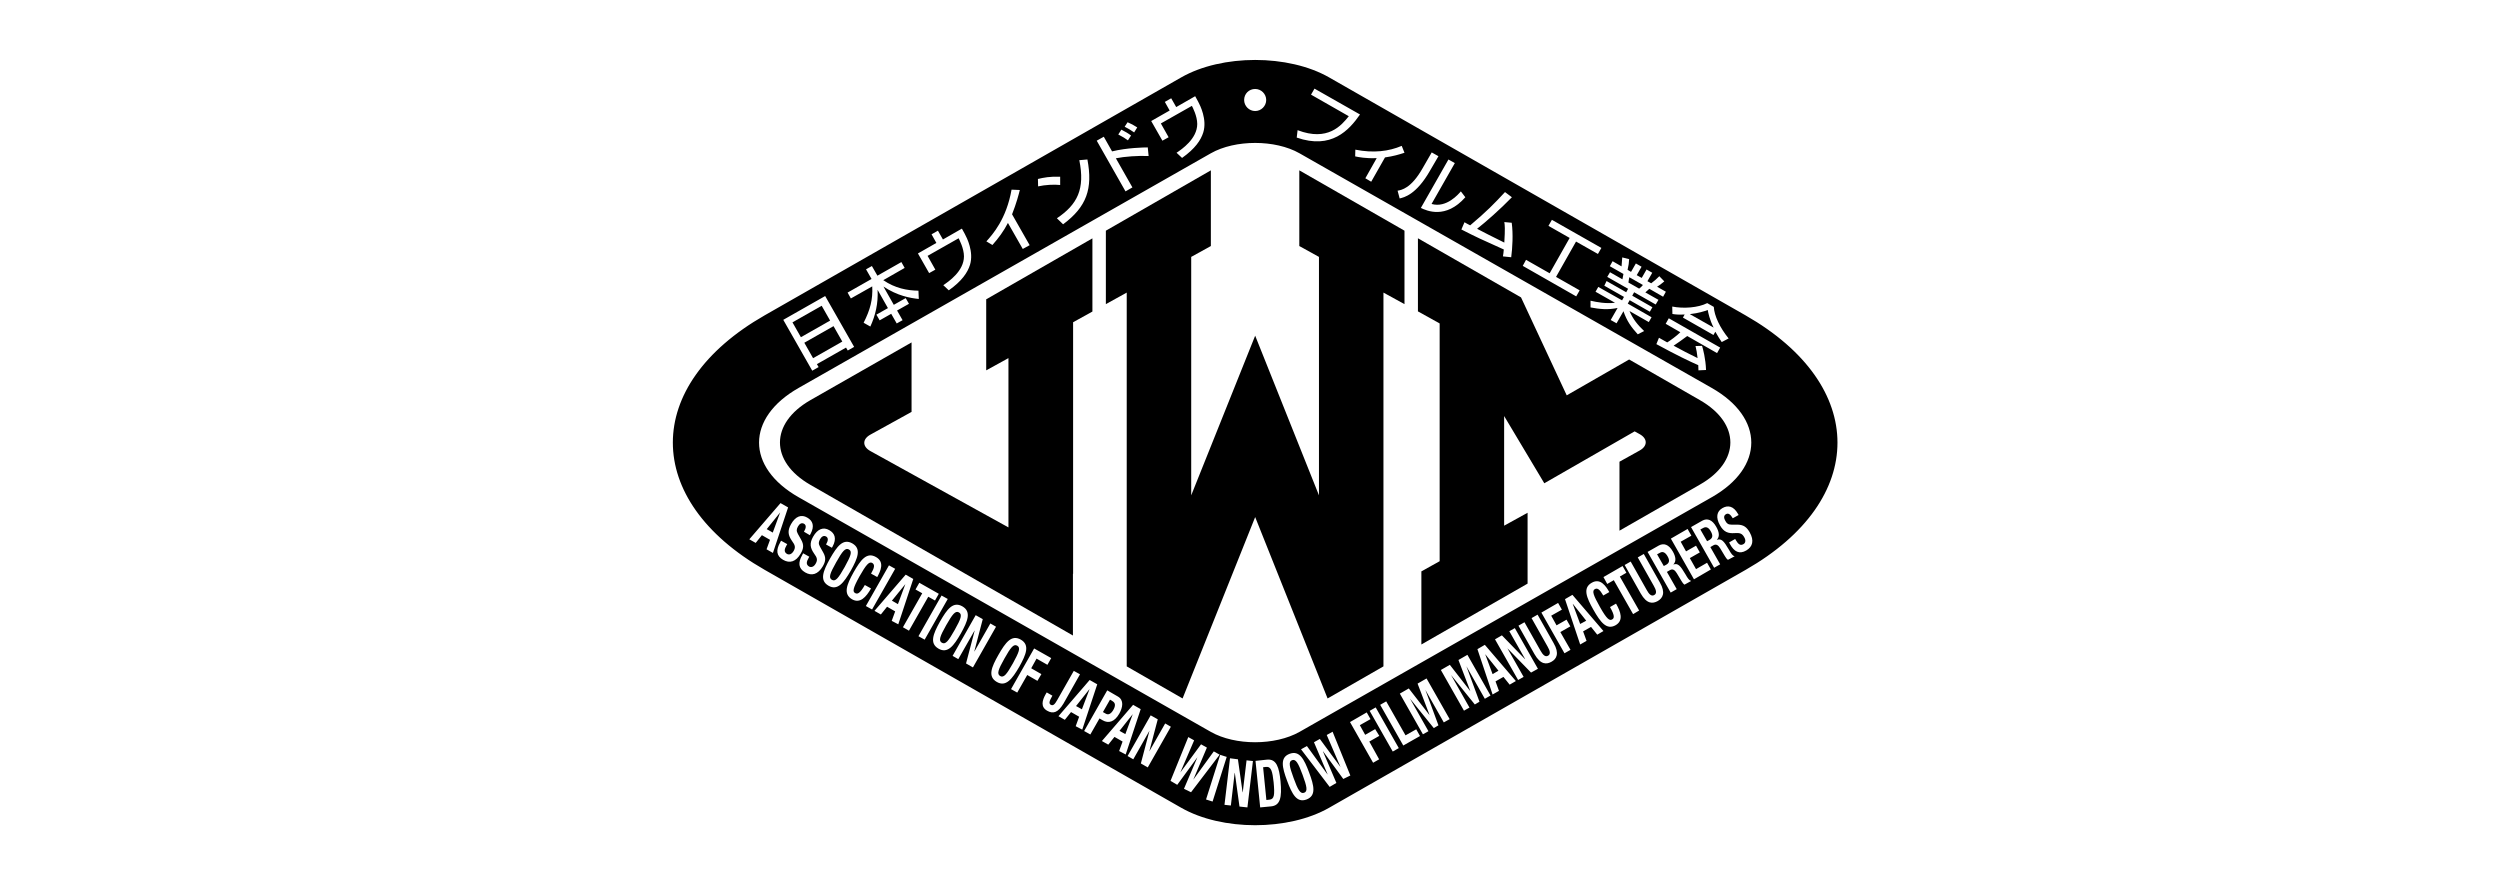 <?xml version="1.0" encoding="utf-8"?>
<!-- Generator: Adobe Illustrator 28.3.0, SVG Export Plug-In . SVG Version: 6.00 Build 0)  -->
<svg version="1.1" id="レイヤー_1" xmlns="http://www.w3.org/2000/svg" xmlns:xlink="http://www.w3.org/1999/xlink" x="0px"
	 y="0px" viewBox="0 0 145 51" style="enable-background:new 0 0 145 51;" xml:space="preserve">
<g>
	<polygon points="86.91,38.9 86.14,37.94 86.14,37.94 86.57,39.1 	"/>
	<path d="M64.57,41.18c0.13-0.23,0.14-0.4-0.04-0.51l-0.15-0.09l-0.41,0.72l0.16,0.09C64.27,41.48,64.43,41.42,64.57,41.18"/>
	<polygon points="62.41,40.95 62.75,41.14 63.19,39.98 63.18,39.98 	"/>
	<path d="M49.24,31.87c-0.21-0.12-0.38,0.1-0.74,0.74c-0.36,0.64-0.46,0.9-0.25,1.02c0.21,0.12,0.38-0.1,0.74-0.74
		C49.34,32.25,49.45,31.99,49.24,31.87"/>
	<polygon points="64.93,42.39 65.27,42.58 65.7,41.42 65.7,41.42 	"/>
	<path d="M74.94,44.09c-0.22,0.08-0.16,0.36,0.09,1.04c0.25,0.69,0.39,0.93,0.61,0.85c0.22-0.08,0.16-0.36-0.09-1.04
		C75.3,44.26,75.16,44.01,74.94,44.09"/>
	<rect x="46.1" y="18.14" transform="matrix(0.869 -0.494 0.494 0.869 -3.059 25.707)" width="1.95" height="0.99"/>
	<rect x="46.8" y="19.34" transform="matrix(0.869 -0.494 0.494 0.869 -3.573 26.192)" width="1.95" height="1.03"/>
	<polygon points="44.47,30.69 44.82,30.89 45.25,29.72 45.25,29.72 	"/>
	<polygon points="92,36 91.23,35.03 91.22,35.03 91.65,36.19 	"/>
	<path d="M73.43,44.48l-0.17,0.02l0.19,1.9l0.18-0.02c0.28-0.03,0.31-0.27,0.24-1.01C73.8,44.76,73.74,44.45,73.43,44.48"/>
	<path d="M55.62,35.52c-0.21-0.12-0.38,0.11-0.74,0.74c-0.36,0.64-0.46,0.9-0.25,1.02c0.21,0.12,0.38-0.1,0.74-0.74
		C55.73,35.9,55.83,35.64,55.62,35.52"/>
	<path d="M96.28,32.06l-0.17,0.09l0.39,0.68l0.15-0.08c0.17-0.1,0.21-0.25,0.06-0.5C96.58,32.03,96.43,31.97,96.28,32.06"/>
	<path d="M95.29,16.53l-0.79-0.45c-0.01,0.05-0.05,0.27-0.05,0.31l0.62,0.35C95.14,16.69,95.21,16.63,95.29,16.53"/>
	<path d="M98.79,30.62l-0.17,0.09l0.39,0.68l0.15-0.08c0.17-0.1,0.21-0.25,0.06-0.5C99.1,30.59,98.95,30.53,98.79,30.62"/>
	<polygon points="51.73,34.84 52.08,35.04 52.51,33.88 52.51,33.88 	"/>
	<path d="M99.05,17.98c-0.22,0.08-0.52,0.18-1.04,0.24l1.38,0.78C99.16,18.55,99.07,18.12,99.05,17.98"/>
	<path d="M101.24,18.29L77.09,4.49c-2.36-1.35-6.22-1.35-8.58,0l-24.16,13.8c-7.1,4.06-7.1,10.7,0,14.76l24.16,13.8
		c2.36,1.35,6.22,1.35,8.58,0l24.16-13.8C108.35,28.99,108.35,22.35,101.24,18.29 M99.02,17.58l0.38,0.22
		c0.03,0.52,0.35,1.2,0.86,1.83l-0.4,0.21c-0.1-0.15-0.24-0.36-0.37-0.6l-0.11,0.19l-1.77-1.01l0.1-0.18
		c-0.34,0.02-0.53,0-0.71-0.03l-0.01-0.43C97.64,17.91,98.49,17.85,99.02,17.58 M99.77,20.16l-0.18,0.32l-1.73-0.99
		c-0.27,0.2-0.56,0.41-0.79,0.56c0.63,0.34,0.7,0.38,1.39,0.72c-0.04-0.31-0.06-0.47-0.12-0.7l0.38-0.01
		c0.05,0.16,0.21,0.75,0.23,1.4l-0.44,0.02c0-0.1,0-0.14-0.01-0.3c-0.48-0.21-1.26-0.58-2.43-1.22l0.15-0.37
		c0.07,0.04,0.37,0.21,0.48,0.27c0.18-0.11,0.55-0.38,0.76-0.59l-0.85-0.49l0.18-0.32L99.77,20.16z M93.18,16.3l1.14,0.65l0.11-0.2
		l-1.21-0.69l0.16-0.27l0.72,0.41c0.01-0.04,0.05-0.23,0.06-0.31l-0.79-0.45l0.16-0.29l0.52,0.3c0.01-0.06,0.03-0.35,0.04-0.52
		l0.4,0.1c-0.01,0.2-0.03,0.37-0.09,0.62l0.2,0.12l0.28-0.49l0.33,0.19l-0.28,0.49l0.29,0.16l0.28-0.49l0.33,0.19l-0.28,0.49
		l0.22,0.12c0.14-0.1,0.36-0.29,0.47-0.41l0.29,0.3c-0.03,0.02-0.22,0.19-0.42,0.31l0.51,0.29l-0.16,0.29l-0.8-0.46
		c-0.03,0.03-0.2,0.18-0.23,0.21l0.76,0.43l-0.16,0.27l-1.25-0.71l-0.11,0.2l1.17,0.67l-0.15,0.26l-1.17-0.67l-0.11,0.2l1.38,0.79
		l-0.16,0.28l-1.12-0.64c0.21,0.48,0.47,0.8,0.85,1.16l-0.37,0.19c-0.38-0.42-0.63-0.76-0.83-1.34l-0.4,0.7l-0.34-0.19l0.4-0.7
		c-0.56,0.12-1.04,0.07-1.57-0.03l0-0.39c0.39,0.09,0.88,0.18,1.42,0.12l-1.13-0.64l0.16-0.28l1.38,0.78l0.11-0.2l-1.14-0.65
		L93.18,16.3z M88.51,15.07l1.37,0.78l1.16-2.05l-1.23-0.7l0.2-0.35l2.87,1.63l-0.2,0.35l-1.27-0.72l-1.16,2.05l1.37,0.78l-0.2,0.35
		l-3.1-1.77L88.51,15.07z M87.29,11.14l0.4,0.3c-0.68,0.7-1.53,1.45-2.02,1.83c0.53,0.28,0.64,0.33,1.58,0.8
		c0.05-0.81,0.03-1.02,0-1.19l0.43,0.04c0.09,0.67,0.04,1.46-0.03,2l-0.48-0.05c0.02-0.14,0.04-0.23,0.05-0.4
		c-1.35-0.61-1.5-0.67-2.46-1.16l0.18-0.42c0.07,0.05,0.24,0.13,0.33,0.18C86.21,12.28,86.68,11.8,87.29,11.14 M84.38,9.46
		l-1.35,2.37c0.87,0.25,1.57-0.58,1.7-0.73l0.26,0.34c-1.14,1.29-2.25,0.78-2.58,0.62l1.6-2.81L84.38,9.46z M82.51,9.76l0.53-0.92
		l0.39,0.22L82.94,9.9c-0.8,1.4-1.51,1.55-1.76,1.61l-0.12-0.45C81.28,11.02,81.84,10.94,82.51,9.76 M81.3,8.46l0.16,0.4
		c-0.34,0.11-0.64,0.2-1.13,0.27l-0.8,1.41l-0.34-0.2l0.66-1.17c-0.64,0.03-1.06-0.06-1.25-0.1l0.01-0.39
		C79.65,8.89,80.55,8.78,81.3,8.46 M75.26,7.55c1.75,0.67,2.54-0.27,2.97-0.81l-2.19-1.25l0.2-0.35l2.64,1.5
		c-0.64,0.92-1.66,2.04-3.67,1.34L75.26,7.55z M72.8,5.16c0.35,0,0.64,0.29,0.64,0.64c0,0.35-0.29,0.64-0.64,0.64
		c-0.35,0-0.64-0.29-0.64-0.64C72.16,5.44,72.44,5.16,72.8,5.16 M67.56,5.91l0.37-0.21l0.29,0.51l1.1-0.63l0.17,0.31
		c0.12,0.22,0.53,1.04,0.3,1.79c-0.14,0.45-0.47,0.94-1.23,1.48l-0.32-0.3c0.3-0.2,1.2-0.81,1.2-1.67c0-0.46-0.27-0.97-0.31-1.05
		l-1.8,1.02l0.45,0.8l-0.36,0.2l-0.65-1.14l1.07-0.61L67.56,5.91z M65.4,7.09c0.23,0.1,0.34,0.16,0.56,0.3l-0.18,0.29
		c-0.17-0.12-0.38-0.25-0.55-0.33L65.4,7.09z M65.04,7.52c0.25,0.13,0.39,0.21,0.56,0.34l-0.18,0.28c-0.15-0.11-0.29-0.2-0.56-0.34
		L65.04,7.52z M64.02,7.93l0.48,0.85c0.86-0.21,1.84-0.23,2.07-0.23l0.05,0.5c-0.59-0.03-1.41,0.03-1.9,0.13l0.96,1.69l-0.4,0.23
		l-1.67-2.94L64.02,7.93z M62.6,9.29l0.47-0.04c0.32,1.7-0.04,2.74-1.41,3.76l-0.36-0.35C62.49,11.86,62.94,10.97,62.6,9.29
		 M61.49,10.25l0,0.48c-0.35-0.04-0.88-0.01-1.28,0.08l-0.01-0.43C60.54,10.3,60.88,10.23,61.49,10.25 M58.67,11l0.48,0.02
		c-0.05,0.21-0.2,0.78-0.45,1.41l1.02,1.79l-0.4,0.22l-0.86-1.51c-0.24,0.47-0.55,0.89-0.9,1.28L57.21,14
		C57.57,13.6,58.37,12.71,58.67,11 M54.03,13.59l0.37-0.21l0.29,0.51l1.1-0.63l0.17,0.31c0.12,0.22,0.53,1.04,0.3,1.79
		c-0.14,0.45-0.47,0.94-1.23,1.48l-0.32-0.3c0.3-0.2,1.2-0.81,1.2-1.67c0-0.46-0.27-0.97-0.31-1.05l-1.8,1.02l0.45,0.8l-0.36,0.2
		l-0.65-1.14l1.07-0.61L54.03,13.59z M50.23,15.62l0.34-0.19l0.32,0.56l1.39-0.79l0.19,0.34l-1.24,0.71
		c0.69,0.47,1.38,0.6,2.04,0.61l0.02,0.48c-0.49-0.05-1.24-0.18-2.05-0.72l0.6,1.06l0.69-0.39l0.19,0.33l-0.69,0.39l0.32,0.56
		l-0.34,0.19l-0.32-0.56l-0.67,0.38l-0.19-0.33l0.67-0.38l-0.6-1.06c0.04,0.79-0.12,1.47-0.42,2.13l-0.39-0.22
		c0.38-0.75,0.54-1.34,0.5-2.11l-1.24,0.7l-0.19-0.34l1.39-0.79L50.23,15.62z M47.86,17.17l1.68,2.95l-0.37,0.21l-0.1-0.17
		l-1.69,0.96l0.1,0.17l-0.37,0.21l-1.68-2.95L47.86,17.17z M44.83,32.07l-0.37-0.21l0.2-0.55l-0.47-0.27l-0.36,0.45l-0.37-0.21
		l1.81-2.1l0.44,0.25L44.83,32.07z M45.42,32.47c-0.4-0.23-0.42-0.57-0.17-1.01l0.05-0.1l0.36,0.2l-0.04,0.07
		c-0.13,0.22-0.16,0.39,0.03,0.5c0.11,0.06,0.26,0.03,0.38-0.17c0.12-0.21,0.09-0.34-0.09-0.58c-0.23-0.33-0.28-0.59-0.06-0.98
		c0.26-0.46,0.6-0.58,0.94-0.38c0.32,0.18,0.44,0.49,0.19,0.95l-0.04,0.07l-0.34-0.2c0.13-0.22,0.14-0.38,0.01-0.46
		c-0.16-0.09-0.28,0.02-0.36,0.16c-0.08,0.15-0.1,0.25,0,0.43l0.18,0.32c0.18,0.31,0.15,0.53-0.02,0.82
		C46.16,32.59,45.8,32.69,45.42,32.47 M46.7,33.2c-0.4-0.23-0.42-0.57-0.17-1.01l0.05-0.1l0.36,0.2l-0.04,0.07
		c-0.13,0.22-0.16,0.39,0.03,0.5c0.11,0.06,0.27,0.03,0.38-0.17c0.12-0.21,0.09-0.34-0.09-0.58c-0.23-0.33-0.28-0.59-0.06-0.98
		c0.26-0.46,0.6-0.58,0.94-0.38c0.32,0.18,0.44,0.49,0.19,0.95l-0.04,0.07l-0.34-0.19c0.13-0.22,0.14-0.38,0.01-0.46
		c-0.16-0.09-0.28,0.02-0.36,0.16c-0.08,0.15-0.1,0.25,0,0.43l0.18,0.32c0.18,0.31,0.15,0.53-0.02,0.82
		C47.44,33.32,47.08,33.42,46.7,33.2 M48.05,33.97c-0.53-0.31-0.31-0.85,0.09-1.57c0.41-0.72,0.76-1.19,1.3-0.88
		c0.53,0.31,0.31,0.85-0.09,1.57C48.94,33.8,48.58,34.28,48.05,33.97 M49.42,34.76c-0.53-0.31-0.31-0.85,0.09-1.57
		c0.41-0.72,0.76-1.19,1.3-0.88c0.51,0.29,0.26,0.81,0.07,1.16l-0.36-0.2c0.2-0.34,0.23-0.52,0.07-0.62
		c-0.18-0.1-0.36,0.11-0.74,0.78c-0.4,0.72-0.4,0.89-0.25,0.97c0.13,0.07,0.27,0.04,0.56-0.47l0.36,0.2
		C50.23,34.64,49.88,35.02,49.42,34.76 M50.22,35.15l1.34-2.36l0.36,0.2l-1.34,2.36L50.22,35.15z M51.72,36.01l0.2-0.55l-0.47-0.27
		l-0.36,0.45l-0.37-0.21l1.81-2.1l0.44,0.25l-0.87,2.63L51.72,36.01z M52.37,36.38l1.12-1.97l-0.39-0.22l0.22-0.39l1.13,0.64
		l-0.22,0.39l-0.39-0.22l-1.12,1.97L52.37,36.38z M53.27,36.9l1.34-2.36l0.36,0.2l-1.34,2.36L53.27,36.9z M54.43,37.62
		c-0.53-0.31-0.31-0.85,0.09-1.57c0.41-0.72,0.76-1.19,1.3-0.88c0.53,0.31,0.31,0.85-0.09,1.57C55.32,37.46,54.96,37.93,54.43,37.62
		 M56.03,38.48l0.5-1.9l-0.01,0l-0.94,1.65l-0.33-0.19l1.34-2.36l0.41,0.23l-0.49,1.87l0.01,0l0.92-1.62l0.33,0.19l-1.34,2.36
		L56.03,38.48z M57.81,39.55c-0.53-0.31-0.31-0.85,0.1-1.57c0.41-0.72,0.76-1.19,1.3-0.88c0.53,0.31,0.31,0.85-0.09,1.57
		C58.7,39.39,58.34,39.86,57.81,39.55 M60.17,39.49l-0.59-0.34L59,40.17l-0.36-0.2l1.34-2.36l0.99,0.56l-0.22,0.39l-0.63-0.36
		l-0.31,0.56l0.59,0.34L60.17,39.49z M60.73,41.22c-0.38-0.22-0.29-0.59-0.08-0.96l0.06-0.1l0.33,0.19l-0.04,0.07
		c-0.14,0.25-0.18,0.39-0.05,0.46c0.13,0.07,0.23-0.03,0.37-0.28l0.96-1.69l0.36,0.2l-0.96,1.7C61.37,41.32,61.09,41.43,60.73,41.22
		 M62.39,42.12l0.2-0.55l-0.47-0.27l-0.36,0.45l-0.37-0.21l1.81-2.1l0.44,0.25l-0.87,2.63L62.39,42.12z M63.24,42.6l-0.36-0.2
		l1.34-2.36l0.62,0.36c0.36,0.21,0.28,0.63,0.08,0.99c-0.28,0.49-0.63,0.58-0.96,0.39l-0.19-0.11L63.24,42.6z M64.91,43.56l0.2-0.55
		l-0.47-0.27l-0.36,0.45l-0.37-0.21l1.81-2.1l0.44,0.25l-0.87,2.63L64.91,43.56z M66.17,44.28l0.5-1.9l0,0l-0.94,1.66l-0.33-0.19
		l1.34-2.36l0.41,0.23l-0.49,1.86l0,0l0.92-1.62l0.33,0.19l-1.34,2.36L66.17,44.28z M68.67,45.75l0.78-1.83l0,0l-1.17,1.6
		l-0.39-0.23l1.03-2.54l0.34,0.19l-0.8,1.86l0,0l1.2-1.63l0.34,0.19l-0.79,1.86l0,0l1.19-1.64l0.34,0.19l-1.66,2.18L68.67,45.75z
		 M69.95,46.37l0.82-2.59l0.38,0.12l-0.82,2.59L69.95,46.37z M72.35,46.83l-0.46-0.05l-0.27-1.95l-0.01,0l-0.22,1.89l-0.37-0.04
		l0.32-2.7l0.46,0.06l0.27,1.91l0.01,0l0.22-1.85l0.37,0.04L72.35,46.83z M70.23,42.45L46.32,28.84c-3.06-1.74-3.06-4.6,0-6.34
		L70.23,8.89c1.41-0.8,3.73-0.8,5.14,0L99.28,22.5c3.06,1.74,3.06,4.6,0,6.34L75.37,42.45C73.95,43.25,71.64,43.25,70.23,42.45
		 M73.72,46.77l-0.63,0.06l-0.27-2.7l0.66-0.07c0.56-0.06,0.71,0.45,0.79,1.25C74.36,46.27,74.25,46.72,73.72,46.77 M75.78,46.37
		c-0.57,0.21-0.84-0.31-1.13-1.09c-0.29-0.78-0.42-1.35,0.15-1.56c0.57-0.21,0.84,0.31,1.13,1.09
		C76.22,45.58,76.35,46.15,75.78,46.37 M77.91,45.18l-1.17-1.6l-0.01,0l0.78,1.83l-0.39,0.23l-1.66-2.18l0.34-0.19l1.19,1.64l0.01,0
		l-0.79-1.86l0.34-0.19l1.2,1.63l0,0l-0.8-1.86l0.34-0.19l1.03,2.54L77.91,45.18z M79.99,44.04l-0.35,0.2l-1.34-2.36l0.97-0.56
		l0.22,0.39l-0.62,0.35l0.31,0.56l0.58-0.33L80,42.68l-0.58,0.33L79.99,44.04z M80.78,43.59l-1.34-2.36l0.35-0.2l1.34,2.36
		L80.78,43.59z M81.39,43.24l-1.34-2.36l0.35-0.2l1.12,1.97l0.62-0.35l0.22,0.39L81.39,43.24z M83.74,41.9l-1.07-1.89l0,0l0.76,2.06
		l-0.27,0.16l-1.38-1.71l0,0l1.07,1.89l-0.32,0.18l-1.34-2.36l0.52-0.3l1.19,1.53l0.01,0l-0.69-1.81l0.52-0.3l1.34,2.36L83.74,41.9z
		 M86.12,40.53l-1.07-1.89l0,0l0.76,2.06l-0.27,0.16l-1.38-1.71l0,0l1.07,1.89l-0.32,0.18l-1.34-2.36l0.52-0.3l1.19,1.53l0,0
		l-0.69-1.81l0.52-0.3l1.34,2.36L86.12,40.53z M87.56,39.71l-0.36-0.45l-0.46,0.26l0.2,0.55l-0.37,0.21l-0.88-2.63l0.43-0.25
		l1.8,2.1L87.56,39.71z M88.8,39.01l-1.37-1.41l0,0l0.94,1.66l-0.32,0.18l-1.34-2.36l0.4-0.23l1.34,1.38l0.01,0l-0.92-1.62
		l0.32-0.18l1.34,2.36L88.8,39.01z M89.99,38.38c-0.28,0.16-0.63,0.19-0.99-0.44l-0.93-1.65l0.35-0.2l0.93,1.65
		c0.13,0.23,0.27,0.39,0.44,0.29c0.16-0.09,0.11-0.29-0.03-0.53l-0.93-1.65l0.35-0.2l0.93,1.65C90.46,37.9,90.28,38.22,89.99,38.38
		 M91.09,37.69l-0.35,0.2l-1.34-2.36l0.97-0.56l0.22,0.39l-0.62,0.35l0.31,0.56l0.58-0.33l0.22,0.39l-0.58,0.33L91.09,37.69z
		 M92.64,36.81l-0.36-0.45l-0.46,0.26l0.2,0.55l-0.37,0.21l-0.88-2.63l0.43-0.25l1.8,2.1L92.64,36.81z M93.71,36.26
		c-0.53,0.3-0.88-0.17-1.29-0.89c-0.41-0.72-0.63-1.27-0.1-1.57c0.5-0.29,0.82,0.19,1.02,0.54l-0.35,0.2
		c-0.2-0.34-0.33-0.46-0.49-0.37c-0.18,0.1-0.08,0.37,0.3,1.04c0.4,0.71,0.55,0.8,0.7,0.72c0.13-0.07,0.17-0.21-0.12-0.72l0.35-0.2
		C94.01,35.5,94.17,35.99,93.71,36.26 M94.72,35.62l-1.12-1.97l-0.38,0.22L93,33.47l1.11-0.64l0.22,0.39l-0.38,0.22l1.12,1.97
		L94.72,35.62z M96.15,34.86c-0.29,0.16-0.63,0.19-0.99-0.44l-0.93-1.65l0.35-0.2l0.93,1.65c0.13,0.24,0.27,0.39,0.44,0.29
		c0.16-0.09,0.11-0.29-0.03-0.53l-0.93-1.65l0.35-0.2l0.93,1.65C96.62,34.38,96.44,34.69,96.15,34.86 M97.7,33.91
		c-0.07-0.05-0.13-0.13-0.18-0.22l-0.27-0.45c-0.11-0.18-0.23-0.26-0.38-0.18l-0.19,0.11l0.57,1l-0.35,0.2l-1.34-2.36l0.65-0.37
		c0.29-0.16,0.58-0.06,0.81,0.34c0.18,0.31,0.21,0.58,0.04,0.75l0,0.01c0.26-0.09,0.4,0.07,0.69,0.56c0.14,0.25,0.23,0.37,0.32,0.38
		l0.01,0.02L97.7,33.91z M98.25,33.6l-1.34-2.36l0.97-0.56l0.22,0.39l-0.62,0.35l0.31,0.56l0.58-0.33l0.22,0.39l-0.58,0.33
		l0.36,0.64l0.64-0.37l0.22,0.39L98.25,33.6z M100.22,32.47c-0.07-0.05-0.13-0.13-0.18-0.22l-0.27-0.45
		c-0.11-0.18-0.23-0.26-0.38-0.18l-0.19,0.11l0.57,1l-0.35,0.2l-1.34-2.36l0.65-0.37c0.29-0.16,0.58-0.06,0.81,0.35
		c0.18,0.31,0.21,0.58,0.04,0.75l0,0.01c0.26-0.09,0.4,0.06,0.69,0.56c0.14,0.25,0.23,0.37,0.32,0.38l0.01,0.02L100.22,32.47z
		 M101.28,31.93c-0.4,0.23-0.7,0.07-0.94-0.37l-0.05-0.1l0.35-0.2l0.04,0.07c0.13,0.22,0.25,0.34,0.44,0.23
		c0.11-0.06,0.16-0.21,0.04-0.41c-0.12-0.21-0.25-0.25-0.54-0.23c-0.39,0.03-0.64-0.06-0.86-0.45c-0.26-0.46-0.19-0.81,0.14-1
		c0.31-0.18,0.64-0.13,0.9,0.33l0.04,0.07l-0.34,0.19c-0.13-0.22-0.25-0.32-0.39-0.24c-0.16,0.09-0.12,0.25-0.04,0.39
		c0.08,0.15,0.16,0.22,0.36,0.22l0.36,0c0.35,0.01,0.52,0.15,0.69,0.44C101.75,31.35,101.66,31.71,101.28,31.93"/>
	<path d="M59,37.45c-0.21-0.12-0.38,0.1-0.74,0.74c-0.36,0.64-0.46,0.9-0.25,1.02c0.21,0.12,0.38-0.1,0.74-0.74
		C59.1,37.83,59.21,37.57,59,37.45"/>
	<path d="M63.35,13.83l-6.15,3.53v4.12l1.29-0.71v9.82l-8.01-4.43c-0.47-0.26-0.47-0.69,0-0.95l2.39-1.32v-4.03L47,23.21
		c-2.35,1.35-2.35,3.56,0,4.91l15.23,8.74v-3.58h0.01V18.69l1.12-0.62V13.83z"/>
	<polygon points="75.36,9.88 75.36,14.27 76.5,14.9 76.5,28.73 72.8,19.47 69.09,28.73 69.09,14.9 70.23,14.27 70.23,9.88 
		64.14,13.38 64.14,17.64 65.35,16.97 65.35,38.65 68.59,40.51 72.8,29.99 77,40.51 80.24,38.65 80.24,16.97 81.46,17.64 
		81.46,13.38 	"/>
	<path d="M98.6,23.21l-4.11-2.36l-3.62,2.08l-2.65-5.68l-5.98-3.43v4.24l1.26,0.7v13.79l-1.06,0.59v4.24l6.16-3.53v-4.11l-1.36,0.75
		v-6.36l2.33,3.9l5.24-3.01l0.29,0.16c0.47,0.26,0.47,0.69,0,0.95l-1.17,0.65v4l4.66-2.67C100.95,26.77,100.95,24.56,98.6,23.21"/>
</g>
</svg>
